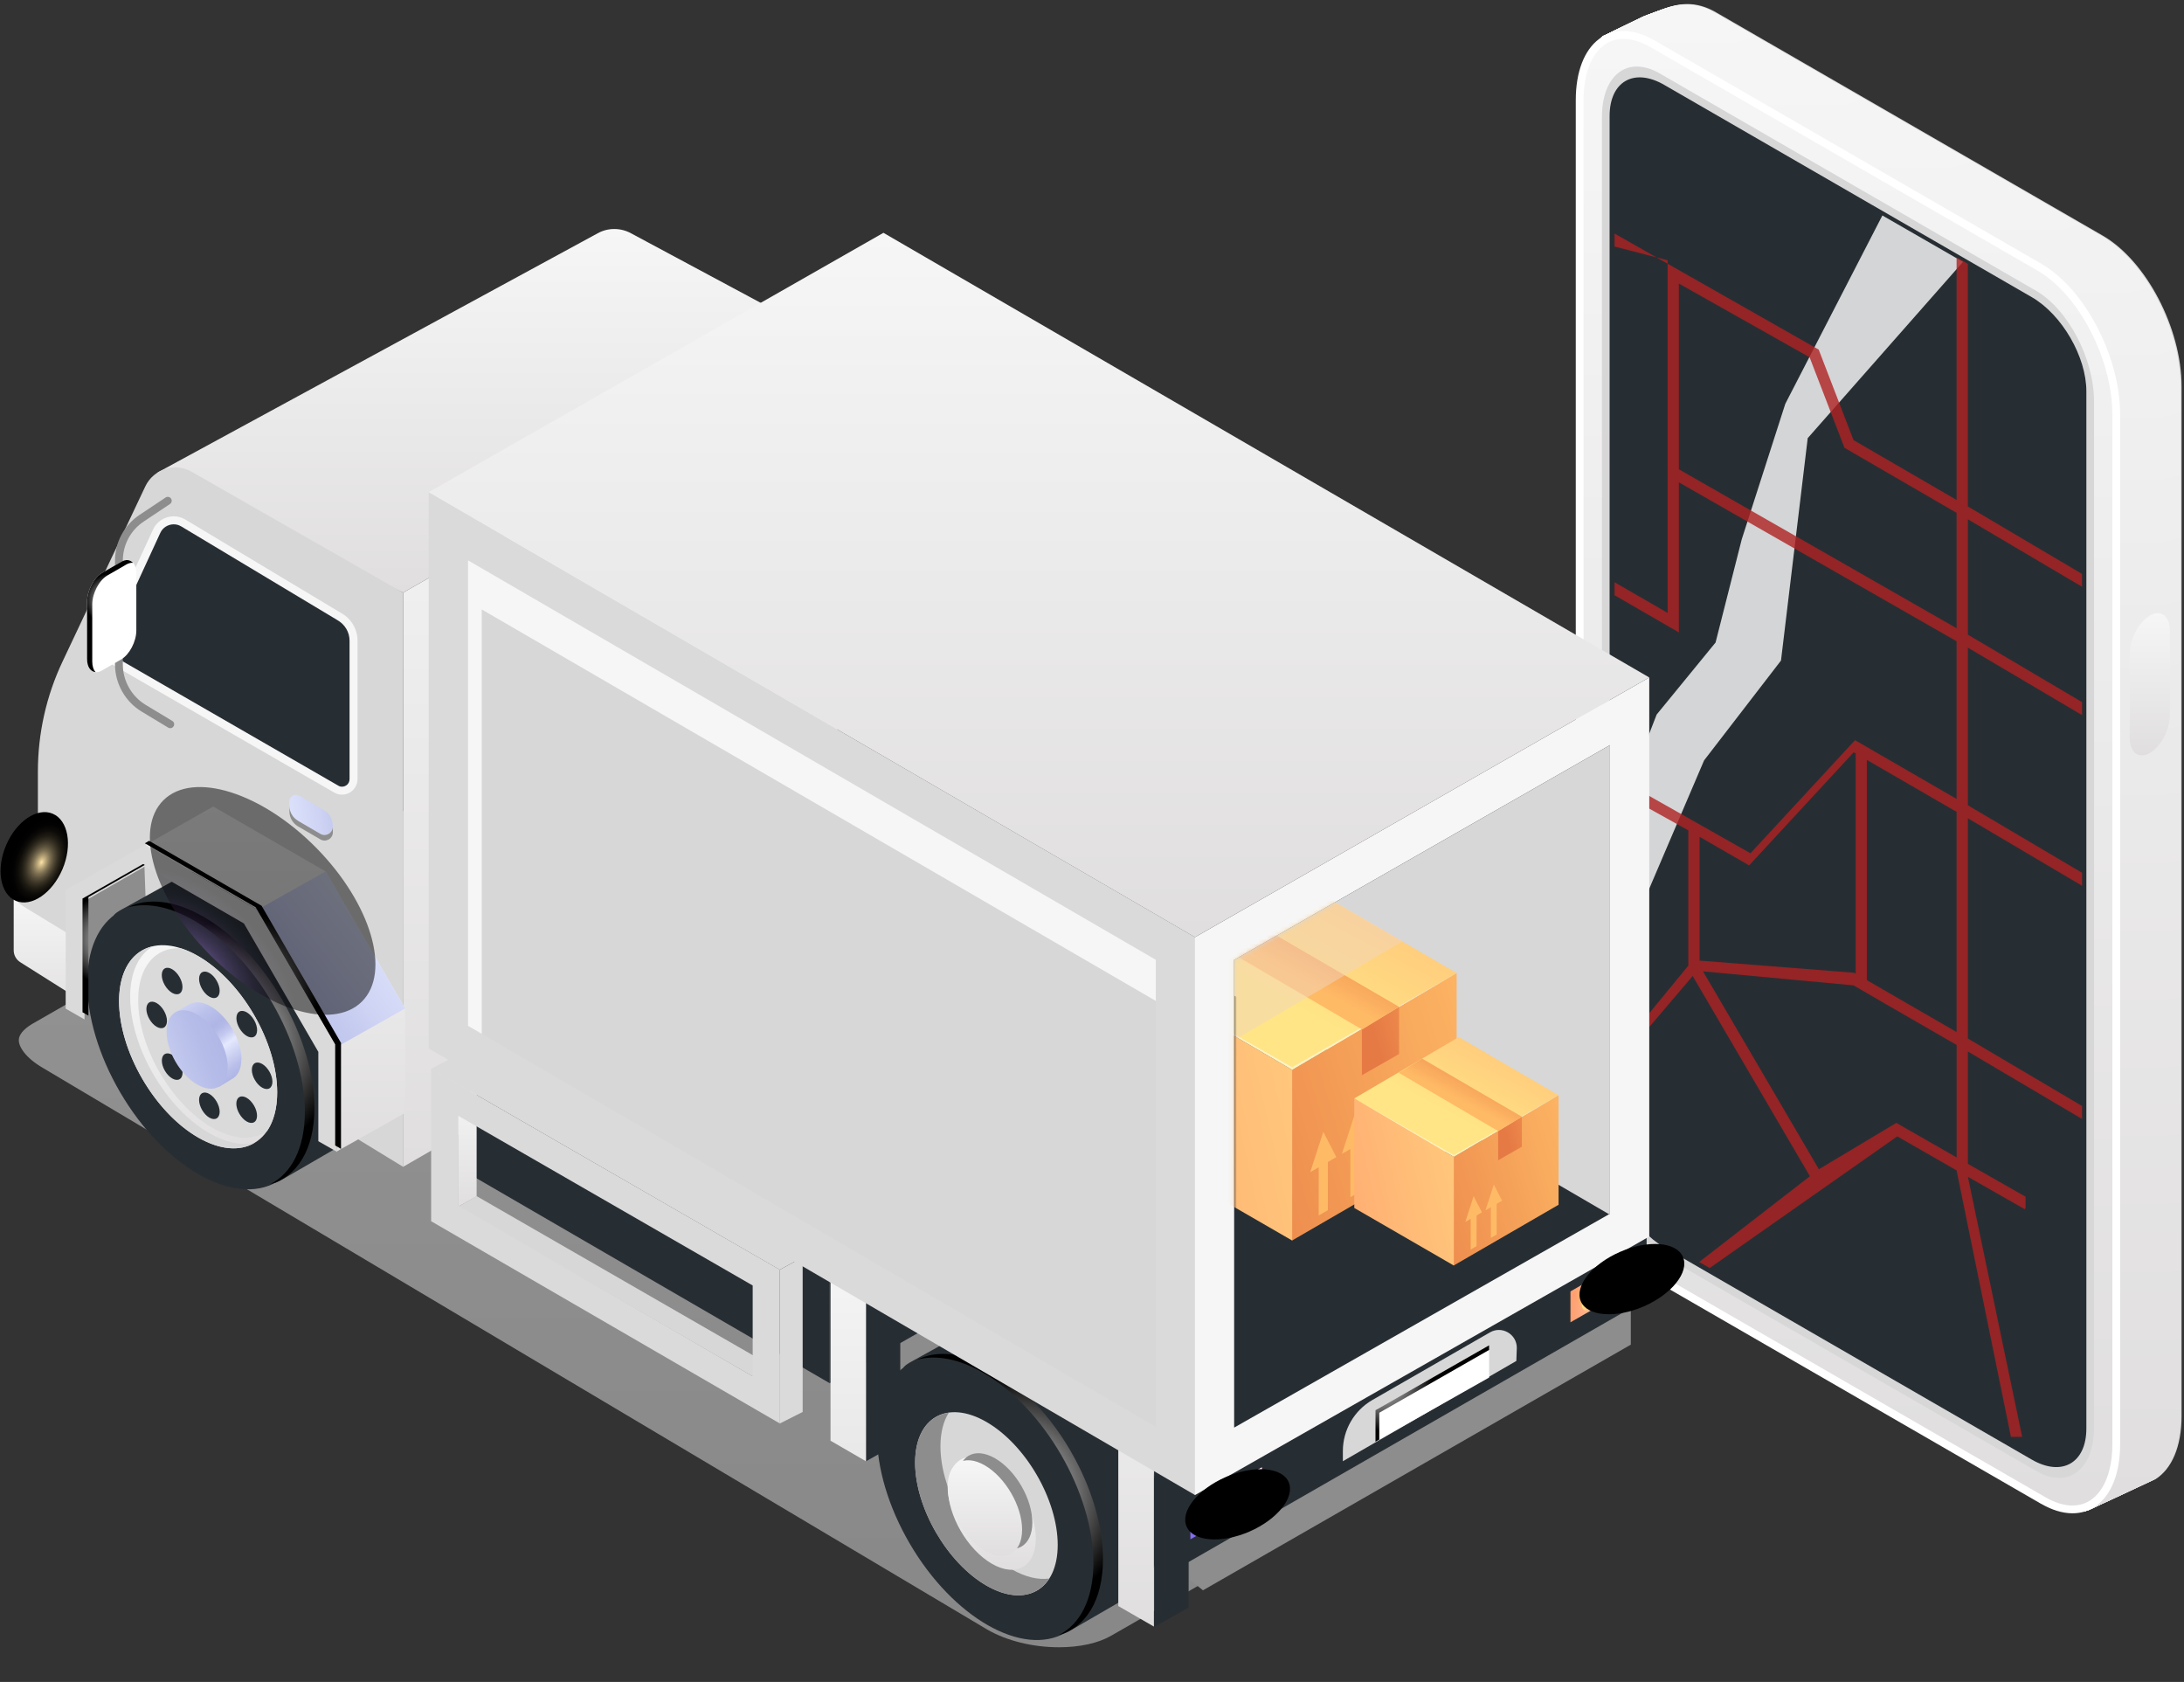 <svg width="513" height="395" viewBox="0 0 513 395" fill="none" xmlns="http://www.w3.org/2000/svg">
<rect x="0" y="0" width="513" height="395" fill="#333333" stroke="none"/>
<path d="M488.133 349.079L397.34 296.664C387.105 290.757 378.803 274.89 378.803 261.234V19.445C378.803 12.499 373.093 10.959 376.553 8.473C376.685 8.381 390.407 2.224 390.565 2.171C394.288 0.75 398.275 0.105 403.103 2.908L493.895 55.323C504.131 61.23 512.433 77.097 512.433 90.753V332.541C512.433 339.791 510.091 344.974 506.354 347.342C506.131 347.487 490.777 354.578 490.527 354.671C487.212 355.776 492.619 351.684 488.133 349.105V349.079Z" fill="#D7D7D7"/>
<path d="M488.133 349.079L397.34 296.664C387.105 290.757 378.803 274.89 378.803 261.234V19.445C378.803 12.499 373.093 10.959 376.553 8.473C376.685 8.381 390.183 2.302 390.341 2.25C394.064 0.829 398.051 0.184 402.879 2.987L493.672 55.402C503.907 61.309 512.209 77.175 512.209 90.832V332.62C512.209 339.869 509.867 345.053 506.131 347.421C505.907 347.566 490.777 354.578 490.527 354.657C487.212 355.762 492.619 351.671 488.133 349.092V349.079Z" fill="url(#paint0_linear_25_1058)"/>
<path d="M488.133 349.079L397.34 296.664C387.105 290.757 378.803 274.89 378.803 261.234V19.445C378.803 12.499 373.093 10.959 376.553 8.473C376.685 8.381 389.96 2.395 390.118 2.329C393.841 0.908 397.827 0.263 402.656 3.065L493.448 55.481C503.684 61.388 511.985 77.254 511.985 90.911V332.699C511.985 339.948 509.644 345.132 505.907 347.5C505.683 347.645 490.777 354.578 490.527 354.657C487.212 355.762 492.619 351.671 488.133 349.092V349.079Z" fill="url(#paint1_linear_25_1058)"/>
<path d="M488.133 349.079L397.34 296.664C387.105 290.757 378.803 274.89 378.803 261.234V19.445C378.803 12.499 373.093 10.959 376.553 8.473C376.685 8.381 389.736 2.473 389.894 2.421C393.617 1 397.604 0.355 402.432 3.158L493.224 55.573C503.46 61.48 511.762 77.347 511.762 91.003V332.791C511.762 340.041 509.42 345.224 505.683 347.592C505.46 347.737 490.777 354.578 490.527 354.671C487.212 355.776 492.619 351.684 488.133 349.105V349.079Z" fill="url(#paint2_linear_25_1058)"/>
<path d="M488.133 349.079L397.34 296.664C387.105 290.757 378.803 274.89 378.803 261.234V19.445C378.803 12.499 373.093 10.959 376.553 8.473C376.685 8.381 389.512 2.552 389.657 2.5C393.38 1.079 397.367 0.434 402.195 3.237L492.987 55.652C503.223 61.559 511.525 77.425 511.525 91.082V332.87C511.525 340.119 509.183 345.303 505.447 347.671C505.223 347.816 490.764 354.578 490.514 354.657C487.199 355.762 492.606 351.671 488.12 349.092L488.133 349.079Z" fill="url(#paint3_linear_25_1058)"/>
<path d="M488.133 349.079L397.34 296.664C387.105 290.757 378.803 274.89 378.803 261.234V19.445C378.803 12.499 373.093 10.959 376.553 8.473C376.685 8.381 389.289 2.645 389.433 2.579C393.157 1.158 397.143 0.513 401.971 3.315L492.764 55.731C503 61.638 511.301 77.504 511.301 91.161V332.949C511.301 340.198 508.959 345.382 505.223 347.75C504.999 347.895 490.764 354.578 490.514 354.657C487.199 355.762 492.606 351.671 488.12 349.092L488.133 349.079Z" fill="url(#paint4_linear_25_1058)"/>
<path d="M488.133 349.079L397.34 296.664C387.105 290.757 378.803 274.89 378.803 261.234V19.445C378.803 12.499 373.093 10.959 376.553 8.473C376.685 8.381 389.065 2.723 389.21 2.671C392.933 1.25 396.919 0.605 401.748 3.408L492.54 55.823C502.776 61.73 511.078 77.597 511.078 91.253V333.041C511.078 340.291 508.736 345.474 504.999 347.842C504.776 347.987 490.764 354.578 490.514 354.671C487.199 355.776 492.606 351.684 488.12 349.105L488.133 349.079Z" fill="url(#paint5_linear_25_1058)"/>
<path d="M488.133 349.079L397.34 296.664C387.105 290.757 378.803 274.89 378.803 261.234V19.445C378.803 12.499 373.093 10.959 376.553 8.473C376.685 8.381 388.841 2.802 388.986 2.75C392.709 1.329 396.696 0.684 401.524 3.487L492.317 55.902C502.552 61.809 510.854 77.675 510.854 91.332V333.12C510.854 340.369 508.512 345.553 504.776 347.921C504.552 348.066 490.764 354.578 490.514 354.657C487.199 355.762 492.606 351.671 488.12 349.092L488.133 349.079Z" fill="url(#paint6_linear_25_1058)"/>
<path d="M488.133 349.079L397.34 296.664C387.105 290.757 378.803 274.89 378.803 261.234V19.445C378.803 12.499 373.093 10.959 376.553 8.473C376.685 8.381 388.618 2.894 388.762 2.829C392.486 1.408 396.472 0.763 401.301 3.565L492.093 55.981C502.329 61.888 510.63 77.754 510.63 91.411V333.199C510.63 340.448 508.288 345.632 504.552 348C504.328 348.145 490.764 354.578 490.514 354.657C487.199 355.762 492.606 351.671 488.12 349.092L488.133 349.079Z" fill="url(#paint7_linear_25_1058)"/>
<path d="M488.133 349.079L397.34 296.664C387.105 290.757 378.803 274.89 378.803 261.234V19.445C378.803 12.498 373.093 10.959 376.553 8.473C376.685 8.381 388.394 2.973 388.539 2.908C392.262 1.487 396.248 0.842 401.077 3.644L491.869 56.059C502.105 61.967 510.407 77.833 510.407 91.49V333.278C510.407 340.527 508.065 345.711 504.328 348.079C504.105 348.224 490.764 354.565 490.514 354.657C487.199 355.762 492.606 351.671 488.12 349.092L488.133 349.079Z" fill="url(#paint8_linear_25_1058)"/>
<path d="M488.133 349.079L397.34 296.664C387.105 290.757 378.803 274.89 378.803 261.234V19.445C378.803 12.499 373.093 10.959 376.553 8.473C376.685 8.381 388.17 3.052 388.315 3C392.038 1.579 396.025 0.934 400.853 3.736L491.646 56.151C501.881 62.059 510.183 77.925 510.183 91.582V333.37C510.183 340.619 507.841 345.803 504.105 348.171C503.881 348.316 490.764 354.578 490.514 354.657C487.199 355.762 492.606 351.671 488.12 349.092L488.133 349.079Z" fill="url(#paint9_linear_25_1058)"/>
<path d="M488.133 349.079L397.34 296.664C387.105 290.757 378.803 274.89 378.803 261.234V19.445C378.803 12.499 373.093 10.959 376.553 8.473C376.685 8.381 387.947 3.131 388.091 3.079C391.815 1.658 395.801 1.013 400.63 3.815L491.422 56.23C501.658 62.138 509.959 78.004 509.959 91.661V333.449C509.959 340.698 507.617 345.882 503.881 348.25C503.657 348.395 490.764 354.578 490.514 354.657C487.199 355.762 492.606 351.671 488.12 349.092L488.133 349.079Z" fill="url(#paint10_linear_25_1058)"/>
<path d="M488.133 349.079L397.34 296.664C387.105 290.757 378.803 274.89 378.803 261.234V19.445C378.803 12.499 373.093 10.959 376.553 8.473C376.685 8.381 387.723 3.223 387.868 3.158C391.591 1.737 395.577 1.092 400.406 3.894L491.198 56.309C501.434 62.217 509.736 78.083 509.736 91.74V333.528C509.736 340.777 507.394 345.961 503.657 348.329C503.434 348.474 490.764 354.578 490.514 354.657C487.199 355.762 492.606 351.671 488.12 349.092L488.133 349.079Z" fill="url(#paint11_linear_25_1058)"/>
<path d="M488.133 349.079L397.34 296.664C387.105 290.757 378.803 274.89 378.803 261.234V19.445C378.803 12.499 373.093 10.959 376.553 8.473C376.685 8.381 387.499 3.302 387.644 3.25C391.367 1.829 395.354 1.184 400.182 3.986L490.975 56.401C501.21 62.309 509.512 78.175 509.512 91.832V333.62C509.512 340.869 507.17 346.053 503.434 348.421C503.21 348.566 490.764 354.578 490.514 354.67C487.199 355.776 492.606 351.684 488.12 349.105L488.133 349.079Z" fill="url(#paint12_linear_25_1058)"/>
<path d="M488.133 349.079L397.34 296.664C387.105 290.757 378.803 274.89 378.803 261.234V19.445C378.803 12.499 373.093 10.959 376.553 8.473C376.685 8.381 387.276 3.381 387.42 3.329C391.144 1.908 395.13 1.263 399.959 4.065L490.751 56.48C500.987 62.388 509.288 78.254 509.288 91.911V333.699C509.288 340.948 506.946 346.132 503.21 348.5C502.986 348.645 490.764 354.578 490.514 354.657C487.199 355.762 492.606 351.671 488.12 349.092L488.133 349.079Z" fill="url(#paint13_linear_25_1058)"/>
<path d="M488.133 349.079L397.34 296.664C387.105 290.757 378.803 274.89 378.803 261.234V19.445C378.803 12.499 373.093 10.959 376.553 8.473C376.685 8.381 387.052 3.473 387.197 3.408C390.92 1.987 394.906 1.342 399.735 4.144L490.527 56.559C500.763 62.467 509.065 78.333 509.065 91.99V333.778C509.065 341.027 506.723 346.211 502.986 348.579C502.763 348.724 490.764 354.578 490.514 354.657C487.199 355.762 492.606 351.671 488.12 349.092L488.133 349.079Z" fill="url(#paint14_linear_25_1058)"/>
<path d="M488.133 349.079L397.34 296.664C387.105 290.757 378.803 274.89 378.803 261.234V19.445C378.803 12.499 373.093 10.959 376.553 8.473C376.685 8.381 386.828 3.552 386.973 3.5C390.696 2.079 394.683 1.434 399.511 4.236L490.304 56.651C500.539 62.559 508.841 78.425 508.841 92.082V333.87C508.841 341.119 506.499 346.303 502.763 348.671C502.539 348.816 490.764 354.578 490.514 354.67C487.199 355.776 492.606 351.684 488.12 349.105L488.133 349.079Z" fill="url(#paint15_linear_25_1058)"/>
<path d="M488.133 349.079L397.34 296.664C387.105 290.757 378.803 274.89 378.803 261.234V19.445C378.803 12.499 373.093 10.959 376.553 8.473C376.685 8.381 386.605 3.631 386.75 3.579C390.473 2.158 394.459 1.513 399.288 4.315L490.08 56.73C500.316 62.638 508.617 78.504 508.617 92.161V333.949C508.617 341.198 506.275 346.382 502.539 348.75C502.315 348.895 490.764 354.578 490.514 354.657C487.199 355.762 492.606 351.671 488.12 349.092L488.133 349.079Z" fill="url(#paint16_linear_25_1058)"/>
<path d="M488.133 349.079L397.34 296.664C387.105 290.757 378.803 274.89 378.803 261.234V19.445C378.803 12.499 373.093 10.959 376.553 8.473C376.685 8.381 386.381 3.723 386.526 3.657C390.249 2.237 394.236 1.592 399.064 4.394L489.856 56.809C500.092 62.717 508.394 78.583 508.394 92.24V334.028C508.394 341.277 506.052 346.461 502.315 348.829C502.092 348.974 490.764 354.578 490.514 354.657C487.199 355.762 492.606 351.671 488.12 349.092L488.133 349.079Z" fill="url(#paint17_linear_25_1058)"/>
<path d="M488.133 349.079L397.34 296.664C387.105 290.757 378.803 274.89 378.803 261.234V19.445C378.803 12.499 373.093 10.959 376.553 8.473C376.685 8.381 386.157 3.802 386.302 3.75C390.025 2.329 394.012 1.684 398.84 4.486L489.633 56.901C499.868 62.809 508.17 78.675 508.17 92.332V334.12C508.17 341.369 505.828 346.553 502.092 348.921C501.868 349.066 490.764 354.578 490.514 354.67C487.199 355.776 492.606 351.684 488.12 349.105L488.133 349.079Z" fill="url(#paint18_linear_25_1058)"/>
<path d="M488.133 349.079L397.34 296.664C387.105 290.757 378.803 274.89 378.803 261.234V19.445C378.803 12.499 373.093 10.959 376.553 8.473C376.685 8.381 385.934 3.881 386.079 3.829C389.802 2.408 393.788 1.763 398.617 4.565L489.409 56.98C499.645 62.888 507.946 78.754 507.946 92.411V334.199C507.946 341.448 505.604 346.632 501.868 349C501.644 349.145 490.764 354.578 490.514 354.657C487.199 355.762 492.606 351.671 488.12 349.092L488.133 349.079Z" fill="url(#paint19_linear_25_1058)"/>
<path d="M488.133 349.079L397.34 296.664C387.105 290.757 378.803 274.89 378.803 261.234V19.445C378.803 12.499 373.093 10.959 376.553 8.473C376.685 8.381 385.71 3.973 385.855 3.907C389.578 2.487 393.565 1.842 398.393 4.644L489.185 57.059C499.421 62.967 507.723 78.833 507.723 92.49V334.278C507.723 341.527 505.381 346.711 501.644 349.079C501.421 349.224 490.764 354.578 490.514 354.657C487.199 355.762 492.606 351.671 488.12 349.092L488.133 349.079Z" fill="url(#paint20_linear_25_1058)"/>
<path d="M479.463 353.184L388.67 300.769C378.434 294.861 370.133 278.995 370.133 265.339V23.537C370.133 9.881 378.434 3.605 388.67 9.512L479.463 61.927C489.698 67.835 498 83.701 498 97.358V339.146C498 352.802 489.698 359.078 479.463 353.171V353.184Z" fill="white"/>
<path d="M486.83 353.565C484.83 353.565 482.659 352.894 480.383 351.579L389.591 299.164C379.868 293.559 371.961 278.376 371.961 265.325V23.537C371.961 14.788 375.632 9.131 381.302 9.131C383.302 9.131 385.473 9.802 387.749 11.104L478.541 63.519C488.264 69.124 496.171 84.306 496.171 97.357V339.146C496.171 347.895 492.5 353.552 486.83 353.552V353.565Z" fill="url(#paint21_linear_25_1058)"/>
<path d="M376.277 268.417V27.55C376.277 17.524 382.368 12.92 389.881 17.261L478.265 68.295C485.778 72.637 491.869 84.267 491.869 94.292V335.146C491.869 345.172 485.778 349.776 478.265 345.435L389.881 294.401C382.368 290.059 376.277 278.429 376.277 268.404V268.417Z" fill="#D7D7D7"/>
<path d="M390.907 19.932C383.829 15.84 378.079 19.116 378.079 27.247V270.812C378.079 278.942 383.816 288.836 390.907 292.928L477.239 342.777C484.317 346.869 490.067 343.593 490.067 335.462V91.898C490.067 83.767 484.33 73.873 477.239 69.782L390.907 19.932Z" fill="#272E33"/>
<path d="M504.973 176.835C502.368 178.335 500.25 176.743 500.25 173.27V153.588C500.25 150.115 502.368 146.076 504.973 144.576C507.578 143.076 509.696 144.668 509.696 148.141V167.823C509.696 171.297 507.578 175.336 504.973 176.835Z" fill="url(#paint22_linear_25_1058)"/>
<g opacity="0.8">
<path d="M442.151 50.6L461.083 61.506L424.614 102.896L418.338 155.127L400.274 178.572L387.789 207.766L379.895 226.869V191.636L389.131 167.81L402.971 150.891L409.115 126.67L419.351 94.832L442.151 50.6Z" fill="white"/>
<path opacity="0.8" d="M489.04 137.827V134.774L462.228 118.934V61.967L459.583 60.441V117.408L435.375 103.357L427.192 82.096L379.237 54.849V57.901L391.709 61.125V143.931L379.237 136.735V139.787L394.354 148.523V113.277L459.583 150.601V187.624L435.862 173.901L435.718 173.836L411.168 200.385L379.237 182.308V185.361L396.564 195.004V226.777L379.237 247.893V250.787L397.59 229.211L425.127 276.232L399.116 296.374L401.59 297.795L445.651 266.878L459.583 274.864L472.345 337.449H474.989L462.241 276.377L475.581 283.968L475.792 283.586V281.047L462.241 273.324V246.946L489.054 262.786V259.734L462.241 243.894V192.176L489.054 208.016V204.964L462.241 189.123V152.101L489.054 167.942V164.889L462.241 149.049V121.96L489.054 137.8L489.04 137.827ZM399.208 196.517L410.352 202.951L410.852 203.24L435.402 176.691L435.875 176.941V228.658L435.533 228.448L399.222 225.593V196.517H399.208ZM459.583 271.811L445.427 263.707L427.232 274.587L400.024 228.119L435.375 231.408L442.822 235.737V235.815H442.967L459.596 245.406V271.798L459.583 271.811ZM459.583 242.367L438.507 230.185V178.467L459.583 190.663V242.381V242.367ZM459.583 147.536L394.354 110.211V66.598L425.061 83.912L433.244 105.159L459.583 120.447V147.536Z" fill="#D11F1F"/>
</g>
<path opacity="0.5" d="M248.728 386.853C253.604 386.853 257.973 385.896 261.01 384.134L360.767 326.886C361.986 326.174 364.011 324.749 364.011 322.986C364.011 321.505 362.511 318.898 358.292 316.461L136.54 184.602C131.964 181.958 125.833 180.439 119.701 180.439C114.826 180.439 110.457 181.414 107.419 183.158L7.663 240.406C6.444 241.118 4.419 242.543 4.419 244.306C4.419 245.787 5.919 248.394 10.138 250.831L231.89 382.69C236.465 385.334 242.597 386.853 248.728 386.853Z" fill="url(#paint23_linear_25_1058)"/>
<path d="M36.99 110.947L94.687 139.186L196.656 80.758L148.222 54.787C145.784 53.456 142.822 53.437 140.384 54.787L37.008 110.966L36.99 110.947Z" fill="url(#paint24_linear_25_1058)"/>
<path d="M8.9 181.17V221.579L94.687 274.026V139.186L45.128 110.853C41.171 108.528 36.09 110.084 34.121 114.247L14.694 155.35C10.869 163.432 8.9 172.263 8.9 181.189V181.17Z" fill="#D7D7D7"/>
<path d="M94.687 139.186V274.026L196.656 215.166V80.757L94.687 139.186Z" fill="url(#paint25_linear_25_1058)"/>
<path d="M70.273 186.852L76.068 190.246C77.361 190.996 78.168 192.384 78.168 193.902V194.184C78.168 195.684 76.536 196.621 75.243 195.853L69.992 192.796C68.736 192.065 67.967 190.733 67.967 189.29V188.202C67.967 187.021 69.242 186.289 70.255 186.889L70.273 186.852Z" fill="url(#paint26_linear_25_1058)"/>
<path d="M70.011 192.777L75.261 195.834C76.499 196.565 78.055 195.721 78.168 194.315C78.168 194.315 78.186 194.427 78.186 194.465V195.459C78.186 196.959 76.555 197.896 75.261 197.128L70.011 194.071C68.754 193.34 67.986 192.009 67.986 190.565V189.252C67.986 190.696 68.754 192.027 70.011 192.759V192.777Z" fill="#8D8D8D"/>
<path d="M43.553 122.029C40.815 120.379 37.271 121.485 35.94 124.373L24.37 149.481C23.282 151.956 24.239 154.844 26.583 156.194L78.524 186.139C80.943 187.527 83.98 185.764 83.98 182.97V150.456C83.98 147.793 82.536 145.337 80.23 144.024L43.571 122.029H43.553Z" fill="#F6F6F6"/>
<path d="M80.323 184.752C80.023 184.752 79.723 184.677 79.461 184.508L27.52 154.562C26.001 153.7 25.382 151.843 26.095 150.231L37.646 125.161C38.208 123.923 39.446 123.135 40.815 123.135C41.433 123.135 42.052 123.304 42.596 123.642L79.255 145.637C81.017 146.631 82.105 148.468 82.105 150.456V182.971C82.105 183.589 81.824 184.002 81.58 184.246C81.242 184.564 80.792 184.752 80.342 184.752H80.323Z" fill="#272E33"/>
<path d="M39.99 171.007C40.309 171.007 40.609 170.857 40.778 170.557C41.04 170.126 40.909 169.563 40.459 169.301L34.215 165.532C30.915 163.544 28.852 159.906 28.852 156.044V131.667C28.852 127.954 30.69 124.504 33.784 122.46L39.915 118.372C40.346 118.091 40.459 117.51 40.178 117.097C39.897 116.666 39.315 116.554 38.903 116.835L32.771 120.923C29.171 123.323 27.014 127.336 27.014 131.667V156.044C27.014 160.544 29.415 164.782 33.259 167.107L39.503 170.876C39.653 170.97 39.822 171.007 39.971 171.007H39.99Z" fill="#8D8D8D"/>
<path d="M24.014 157.431L28.458 154.862C30.408 153.737 32.021 150.681 32.021 148.056V134.63C32.021 132.023 30.427 130.805 28.458 131.948L24.014 134.517C22.064 135.642 20.451 138.699 20.451 141.324V154.75C20.451 157.356 22.045 158.575 24.014 157.431Z" fill="white"/>
<path style="mix-blend-mode:color-dodge" d="M24.014 134.517L28.458 131.949C29.583 131.292 30.577 131.442 31.233 132.174C30.764 132.136 30.239 132.249 29.677 132.567L25.233 135.136C23.283 136.261 21.67 139.318 21.67 141.943V155.369C21.67 156.475 21.97 157.319 22.458 157.844C21.276 157.75 20.451 156.625 20.451 154.75V141.324C20.451 138.718 22.045 135.661 24.014 134.517Z" fill="url(#paint27_radial_25_1058)"/>
<path d="M28.439 226.811V240.912L4.756 225.967C3.8 225.367 3.219 224.317 3.219 223.173V210.085L28.439 226.811Z" fill="url(#paint28_linear_25_1058)"/>
<path d="M8.788 209.916V205.809C8.788 205.809 8.244 206.184 7.007 206.803C1.062 209.747 2.806 211.247 6.894 213.722C9.425 215.26 28.439 226.811 28.439 226.811L32.208 224.373L8.769 209.935L8.788 209.916Z" fill="#D7D7D7"/>
<path d="M19.851 211.604V239.412L34.927 230.936L33.915 203.203L19.851 211.604Z" fill="#8D8D8D"/>
<path d="M87.055 252.669C87.055 260.732 84.28 266.451 79.742 269.207C79.611 269.282 66.092 277.12 65.942 277.214C61.235 279.839 64.235 273.876 57.091 269.751C42.709 261.444 31.027 241.324 31.027 224.804C31.027 216.648 23.47 216.573 28.102 213.854C28.233 213.779 42.653 205.791 42.784 205.716C47.472 203.165 53.903 203.634 60.972 207.722C75.355 216.029 87.037 236.149 87.037 252.669H87.055Z" fill="#272E33"/>
<path d="M65.073 277.543C75.185 271.632 75.082 252.642 64.843 235.127C54.605 217.613 38.108 208.207 27.996 214.118C17.884 220.029 17.987 239.019 28.226 256.533C38.465 274.048 54.962 283.454 65.073 277.543Z" fill="#272E33"/>
<path d="M59.745 268.429C66.951 264.216 66.878 250.684 59.582 238.203C52.286 225.722 40.529 219.019 33.324 223.232C26.117 227.444 26.191 240.977 33.487 253.458C40.783 265.939 52.539 272.641 59.745 268.429Z" fill="url(#paint29_linear_25_1058)"/>
<path d="M65.116 256.55C65.116 260.319 64.254 263.357 62.773 265.57C59.604 267.857 54.953 267.782 49.778 264.801C40.215 259.269 32.452 245.9 32.452 234.911C32.452 226.98 36.502 222.46 42.352 222.667C43.703 223.079 45.109 223.698 46.553 224.542C56.81 230.467 65.116 244.793 65.116 256.569V256.55Z" fill="#DADADA"/>
<path d="M35.94 222.217C32.621 224.148 30.577 228.255 30.577 234.086C30.577 245.862 38.884 260.188 49.141 266.113C53.079 268.382 56.735 269.076 59.754 268.42C56.379 270.389 51.71 270.107 46.535 267.126C36.278 261.201 27.971 246.875 27.971 235.099C27.971 227.861 31.121 223.286 35.921 222.217H35.94Z" fill="#D7D7D7"/>
<path d="M53.622 248.731C53.622 251.806 51.447 253.044 48.765 251.506C46.084 249.95 43.909 246.2 43.909 243.124C43.909 240.049 46.084 238.812 48.765 240.349C51.447 241.887 53.622 245.656 53.622 248.731Z" fill="url(#paint30_radial_25_1058)"/>
<path style="mix-blend-mode:screen" d="M47.79 215.298C40.89 211.322 34.627 210.779 29.958 213.104C34.308 211.885 39.69 212.804 45.54 216.16C59.922 224.467 71.605 244.587 71.605 261.107C71.605 269.714 68.436 275.62 63.373 278.152C69.729 276.37 73.855 270.051 73.855 260.226C73.855 243.706 62.191 223.586 47.79 215.279V215.298Z" fill="url(#paint31_radial_25_1058)"/>
<path d="M46.759 229.886C46.759 231.424 47.847 233.299 49.178 234.068C50.51 234.836 51.597 234.218 51.597 232.68C51.597 231.142 50.51 229.267 49.178 228.498C47.847 227.73 46.759 228.348 46.759 229.886ZM46.759 258.294C46.759 259.832 47.847 261.707 49.178 262.476C50.51 263.244 51.597 262.626 51.597 261.088C51.597 259.55 50.51 257.675 49.178 256.907C47.847 256.138 46.759 256.757 46.759 258.294ZM42.146 229.417C41.19 227.786 39.671 226.905 38.715 227.43C37.759 227.973 37.759 229.736 38.715 231.367C39.671 232.999 41.19 233.88 42.146 233.355C43.103 232.811 43.103 231.049 42.146 229.417ZM56.229 261.576C57.185 263.207 58.704 264.088 59.66 263.563C60.616 263.038 60.616 261.257 59.66 259.625C58.704 257.994 57.185 257.113 56.229 257.638C55.272 258.182 55.272 259.944 56.229 261.576ZM34.383 236.955C34.383 238.493 35.471 240.368 36.802 241.137C38.134 241.906 39.221 241.287 39.221 239.749C39.221 238.212 38.134 236.336 36.802 235.568C35.471 234.799 34.383 235.418 34.383 236.955ZM59.154 251.244C59.154 252.781 60.241 254.656 61.573 255.425C62.904 256.194 63.992 255.575 63.992 254.038C63.992 252.5 62.904 250.625 61.573 249.856C60.241 249.087 59.154 249.706 59.154 251.244ZM38.734 251.469C39.69 253.1 41.209 253.981 42.165 253.456C43.121 252.913 43.121 251.15 42.165 249.519C41.209 247.887 39.69 247.006 38.734 247.531C37.777 248.075 37.777 249.837 38.734 251.469ZM56.247 241.493C57.204 243.124 58.722 244.006 59.679 243.481C60.635 242.956 60.635 241.174 59.679 239.543C58.722 237.912 57.204 237.03 56.247 237.555C55.291 238.099 55.291 239.862 56.247 241.493Z" fill="#272E33"/>
<path d="M56.697 248.731C56.697 250.962 55.928 252.519 54.691 253.288L51.672 255.106C50.378 255.838 51.203 254.188 49.234 253.044C45.277 250.756 42.052 245.206 42.052 240.668C42.052 238.418 39.971 238.399 41.246 237.649L44.49 235.83C45.821 235.118 47.584 235.23 49.534 236.374C53.49 238.662 56.716 244.212 56.716 248.75L56.697 248.731Z" fill="url(#paint32_linear_25_1058)"/>
<path d="M53.491 250.606C53.491 255.163 50.285 256.982 46.309 254.694C42.353 252.406 39.128 246.856 39.128 242.318C39.128 237.78 42.334 235.943 46.309 238.23C50.285 240.518 53.491 246.068 53.491 250.606Z" fill="url(#paint33_linear_25_1058)"/>
<path d="M79.18 270.37V245.843L60.504 213.647L34.196 198.44L50.078 189.402L76.48 204.647L95.156 236.843V261.369L79.18 270.37Z" fill="url(#paint34_linear_25_1058)"/>
<path d="M79.18 245.843L60.503 213.647L76.48 204.647L95.156 236.843L79.18 245.843Z" fill="url(#paint35_linear_25_1058)"/>
<path d="M74.774 268.007V247.025L57.298 216.873L34.084 203.466L19.852 211.604V239.412L15.426 236.88V209.035L34.102 198.384L60.504 213.647L79.18 245.843V270.52L74.774 268.007Z" fill="#DADADA"/>
<g style="mix-blend-mode:color-dodge">
<path d="M78.73 245.262L60.054 213.066L34.027 198.046L35.021 197.465L61.441 212.71L80.099 244.925V269.807L78.73 269.001V245.262Z" fill="url(#paint36_radial_25_1058)"/>
<path d="M19.382 237.724V211.022L33.633 202.903L34.008 203.128L20.77 210.685V238.512L19.382 237.724Z" fill="url(#paint37_radial_25_1058)"/>
</g>
<path style="mix-blend-mode:color-dodge" opacity="0.5" d="M38.415 187.902C31.44 194.765 36.202 210.91 49.066 223.998C61.929 237.068 77.999 242.112 84.974 235.249C91.95 228.386 87.187 212.241 74.324 199.153C61.46 186.083 45.391 181.039 38.415 187.902Z" fill="url(#paint38_radial_25_1058)"/>
<path style="mix-blend-mode:multiply" d="M8.9 191.765V204.759L12.819 207.009V194.184L8.9 191.765Z" fill="url(#paint39_linear_25_1058)"/>
<path d="M8.9 204.759L12.819 207.01V196.678L8.9 204.759Z" fill="url(#paint40_linear_25_1058)"/>
<g style="mix-blend-mode:multiply">
<path d="M8.9 203.503V204.759L12.819 207.01V205.922L8.9 203.503Z" fill="url(#paint41_linear_25_1058)"/>
</g>
<path d="M9.069 201.422C9.163 202.64 10.063 203.053 11.075 202.359C12.088 201.665 12.819 200.128 12.726 198.909C12.632 197.69 11.732 197.278 10.719 197.971C9.707 198.665 8.975 200.203 9.069 201.422Z" fill="url(#paint42_linear_25_1058)"/>
<path style="mix-blend-mode:color-dodge" d="M3.725 211.566C7.381 213.104 12.275 209.766 14.675 204.122C17.076 198.478 16.026 192.627 12.369 191.09C8.713 189.552 3.819 192.89 1.418 198.534C-0.982 204.178 0.068 210.028 3.725 211.566Z" fill="url(#paint43_radial_25_1058)"/>
<path d="M194.893 300.109V324.842L111.469 276.445V251.806L194.893 300.109Z" fill="#272E33"/>
<path d="M194.893 300.109V324.842L218.332 311.51V286.721L194.893 300.109Z" fill="#272E33"/>
<path d="M218.332 286.721L194.893 300.109L111.469 251.806L134.927 238.437L218.332 286.721Z" fill="#272E33"/>
<path d="M181.149 320.754L176.892 323.267L107.663 283.365L111.957 280.908L181.149 320.754Z" fill="#D7D7D7"/>
<path d="M107.57 258.013V283.402L111.957 280.946V255.388L107.57 258.013Z" fill="url(#paint44_linear_25_1058)"/>
<path d="M101.269 251V286.796L183.174 334.293V298.178L101.269 250.981V251ZM107.644 262.044L176.799 301.891V323.23L107.644 283.139V262.063V262.044Z" fill="#DADADA"/>
<path d="M183.155 298.197V334.312L188.537 331.593V295.253L183.155 298.197Z" fill="#DADADA"/>
<path d="M188.537 295.253L183.155 298.197L101.269 251L106.707 248.15L188.537 295.253Z" fill="#DADADA"/>
<path d="M203.369 296.265V343.2L211.47 338.643V291.428L203.369 296.265Z" fill="#272E33"/>
<path d="M272.824 358.294C272.824 366.32 270.049 372.002 265.548 374.739C265.417 374.814 251.335 382.971 251.204 383.046C246.516 385.671 249.516 379.727 242.409 375.62C228.102 367.351 216.495 347.362 216.495 330.936C216.495 322.817 208.995 322.761 213.589 320.042C213.72 319.967 228.702 311.679 228.833 311.604C233.503 309.072 239.878 309.541 246.91 313.61C261.217 321.879 272.824 341.868 272.824 358.294Z" fill="#272E33"/>
<path d="M250.337 383.398C260.395 377.518 260.295 358.634 250.114 341.218C239.932 323.802 223.525 314.45 213.467 320.33C203.409 326.209 203.509 345.094 213.69 362.51C223.872 379.926 240.279 389.278 250.337 383.398Z" fill="#272E33"/>
<path style="mix-blend-mode:screen" d="M233.146 321.505C226.283 317.548 220.058 317.004 215.427 319.329C219.739 318.129 225.102 319.029 230.915 322.367C245.222 330.636 256.829 350.625 256.829 367.051C256.829 375.602 253.679 381.49 248.654 384.002C254.973 382.24 259.079 375.939 259.079 366.189C259.079 349.763 247.472 329.755 233.165 321.505H233.146Z" fill="url(#paint45_radial_25_1058)"/>
<path d="M231.703 333.937C222.477 328.611 214.958 332.887 214.958 343.481C214.958 354.075 222.477 367.033 231.703 372.358C240.928 377.683 248.447 373.408 248.447 362.814C248.447 352.219 240.928 339.262 231.703 333.937Z" fill="#D7D7D7"/>
<path d="M237.647 368.533C228.421 363.207 220.902 350.25 220.902 339.656C220.902 336.393 221.614 333.73 222.871 331.761C218.127 332.418 214.939 336.599 214.939 343.481C214.939 354.075 222.458 367.032 231.684 372.358C238.078 376.052 243.628 375.133 246.441 370.708C243.872 371.064 240.872 370.389 237.628 368.533H237.647Z" fill="#8D8D8D"/>
<g style="mix-blend-mode:multiply">
<path d="M243.309 361.351C243.309 367.895 238.678 370.539 232.977 367.239C227.277 363.939 222.645 355.969 222.645 349.425C222.645 342.881 227.277 340.237 232.977 343.537C238.678 346.837 243.309 354.807 243.309 361.351Z" fill="url(#paint46_linear_25_1058)"/>
</g>
<path d="M242.484 357.582C242.484 363.132 238.565 365.364 233.746 362.57C228.908 359.776 224.989 353.025 224.989 347.475C224.989 341.925 228.908 339.693 233.746 342.487C238.584 345.281 242.484 352.032 242.484 357.582Z" fill="#8D8D8D"/>
<path d="M240.084 359.232C240.084 364.782 236.165 367.014 231.327 364.22C226.489 361.426 222.589 354.675 222.589 349.125C222.589 343.575 226.508 341.343 231.327 344.137C236.146 346.931 240.084 353.682 240.084 359.232Z" fill="url(#paint47_linear_25_1058)"/>
<path d="M271.042 335.081V381.996L262.679 377.177V339.843L203.425 305.847V343.181L195.081 338.343V291.428L271.042 335.081Z" fill="url(#paint48_linear_25_1058)"/>
<path d="M271.099 335.155V382.09L279.199 377.552V330.318L271.099 335.155Z" fill="#272E33"/>
<path d="M282.574 341.981V373.483L279.48 371.008V339.599L282.574 341.981Z" fill="#8D8D8D"/>
<path d="M282.555 341.981V373.483L383.061 315.785V284.246L282.555 341.981Z" fill="#8D8D8D"/>
<path d="M383.062 284.246L282.555 341.981L279.48 339.6L379.987 281.883L383.062 284.246Z" fill="#8D8D8D"/>
<path d="M279.068 333.149V366.901L275.768 364.257V330.58L279.068 333.149Z" fill="#272E33"/>
<path d="M279.067 333.149V366.901L386.774 305.06V271.251L279.067 333.149Z" fill="#272E33"/>
<path d="M386.775 271.251L279.068 333.149L275.768 330.58L383.494 268.72L386.775 271.251Z" fill="#272E33"/>
<path d="M280.718 220.098V351.113L100.706 246.218V115.579L280.718 220.098Z" fill="#DADADA"/>
<path d="M271.492 225.405L109.932 131.592V240.912L271.492 335.08V225.405Z" fill="#D7D7D7"/>
<g style="mix-blend-mode:multiply">
<path d="M271.492 225.405V235.061L113.157 143.124V242.787L109.932 240.912V131.592L271.492 225.405Z" fill="#F6F6F6"/>
</g>
<path d="M280.68 220.098V351.113L387.393 290.396V159.1L280.68 220.098Z" fill="#F6F6F6"/>
<path d="M378.168 285.033V174.983L289.887 225.442V335.268L378.168 285.033Z" fill="#272E33"/>
<path d="M387.394 159.1L280.68 220.098L100.706 115.579L207.513 54.675L387.394 159.1Z" fill="url(#paint49_linear_25_1058)"/>
<g style="mix-blend-mode:multiply">
<path d="M289.887 233.824L377.962 285.165L378.168 285.033V174.983L289.887 225.442V233.824Z" fill="#D7D7D7"/>
</g>
<g style="mix-blend-mode:multiply">
<path d="M356.173 319.611L356.285 316.554C356.285 313.31 352.779 311.285 349.985 312.898L322.364 328.78C318.07 331.255 315.426 335.831 315.426 340.781V343.162L356.173 319.611Z" fill="#D7D7D7"/>
</g>
<path d="M323.077 331.18V338.587L349.779 323.511V315.936L323.077 331.18Z" fill="white"/>
<path style="mix-blend-mode:color-dodge" d="M349.779 315.936V317.023L323.977 331.78V338.081L323.077 338.587V331.18L349.779 315.936Z" fill="url(#paint50_radial_25_1058)"/>
<path d="M368.886 303.278V310.535L385.65 300.916V293.64L368.886 303.278Z" fill="url(#paint51_linear_25_1058)"/>
<path d="M377.212 298.534V305.81L385.65 300.916V293.64L377.212 298.534Z" fill="url(#paint52_linear_25_1058)"/>
<path d="M374.455 303.166L372.262 307.797C372.262 307.797 368.961 305.06 369.618 303.635C370.274 302.209 374.437 303.185 374.437 303.185L374.455 303.166Z" fill="url(#paint53_linear_25_1058)"/>
<path d="M371.568 306.447C371.568 307.61 372.393 308.079 373.405 307.497C374.418 306.916 375.243 305.491 375.243 304.328C375.243 303.166 374.418 302.697 373.405 303.278C372.393 303.86 371.568 305.285 371.568 306.447Z" fill="url(#paint54_linear_25_1058)"/>
<path d="M383.794 297.634L381.6 302.266C381.6 302.266 378.299 299.528 378.956 298.103C379.612 296.678 383.775 297.653 383.775 297.653L383.794 297.634Z" fill="url(#paint55_linear_25_1058)"/>
<path d="M380.887 300.916C380.887 302.078 381.712 302.547 382.725 301.966C383.737 301.384 384.562 299.959 384.562 298.797C384.562 297.634 383.737 297.165 382.725 297.747C381.712 298.328 380.887 299.753 380.887 300.916Z" fill="url(#paint56_linear_25_1058)"/>
<path style="mix-blend-mode:color-dodge" d="M371.324 305.622C372.862 309.147 379.481 309.672 386.1 306.803C392.719 303.916 396.844 298.722 395.307 295.178C393.769 291.634 387.15 291.127 380.531 293.996C373.912 296.884 369.786 302.078 371.324 305.622Z" fill="url(#paint57_radial_25_1058)"/>
<path d="M279.611 354.244V361.501L296.393 351.882V344.606L279.611 354.244Z" fill="url(#paint58_linear_25_1058)"/>
<path d="M287.956 349.5V356.757L296.394 351.882V344.606L287.956 349.5Z" fill="url(#paint59_linear_25_1058)"/>
<path d="M285.199 354.132L283.005 358.763C283.005 358.763 279.705 356.026 280.361 354.601C281.018 353.176 285.18 354.151 285.18 354.151L285.199 354.132Z" fill="url(#paint60_linear_25_1058)"/>
<path d="M282.293 357.413C282.293 358.576 283.118 359.045 284.13 358.463C285.143 357.882 285.968 356.457 285.968 355.294C285.968 354.132 285.143 353.663 284.13 354.244C283.118 354.826 282.293 356.251 282.293 357.413Z" fill="url(#paint61_linear_25_1058)"/>
<path d="M294.518 348.6L292.324 353.232C292.324 353.232 289.024 350.494 289.681 349.069C290.337 347.644 294.5 348.619 294.5 348.619L294.518 348.6Z" fill="url(#paint62_linear_25_1058)"/>
<path d="M291.63 351.882C291.63 353.044 292.455 353.513 293.468 352.932C294.48 352.35 295.305 350.925 295.305 349.763C295.305 348.6 294.48 348.131 293.468 348.713C292.455 349.294 291.63 350.719 291.63 351.882Z" fill="url(#paint63_linear_25_1058)"/>
<path style="mix-blend-mode:color-dodge" d="M278.712 358.501C280.249 362.026 286.868 362.551 293.488 359.682C300.107 356.794 304.232 351.6 302.695 348.056C301.157 344.531 294.538 344.006 287.919 346.875C281.299 349.763 277.174 354.957 278.712 358.501Z" fill="url(#paint64_radial_25_1058)"/>
<mask id="mask0_25_1058" style="mask-type:luminance" maskUnits="userSpaceOnUse" x="289" y="174" width="90" height="162">
<path d="M378.168 285.033V174.982L289.888 225.442V335.268L378.168 285.033Z" fill="white"/>
</mask>
<g mask="url(#mask0_25_1058)">
<path d="M303.482 251.244V291.334L342.147 268.926V228.517L303.482 251.244Z" fill="url(#paint65_linear_25_1058)"/>
<path d="M303.519 251.244V291.334L266.804 270.126V229.717L303.519 251.244Z" fill="url(#paint66_linear_25_1058)"/>
<path d="M266.804 229.717L303.519 251.244L342.147 228.517L305.357 207.103L266.804 229.717Z" fill="url(#paint67_linear_25_1058)"/>
<path opacity="0.5" d="M266.804 229.717L303.519 251.244L342.147 228.517L303.519 250.625L266.804 229.717Z" fill="url(#paint68_linear_25_1058)"/>
<path d="M319.89 241.774V252.519L328.628 247.531V236.449L319.89 241.774Z" fill="url(#paint69_linear_25_1058)"/>
<path d="M283.212 220.248L319.927 241.774L328.627 236.449L291.819 215.035L283.212 220.248Z" fill="url(#paint70_linear_25_1058)"/>
<path d="M310.833 265.795L307.757 275.283L309.745 274.139V285.446L311.901 284.208V272.883L313.889 271.739L310.833 265.795Z" fill="url(#paint71_linear_25_1058)"/>
<path d="M321.333 267.445L318.277 261.501L315.201 270.989L317.189 269.826V281.152L319.345 279.896V268.589L321.333 267.445Z" fill="url(#paint72_linear_25_1058)"/>
<g style="mix-blend-mode:multiply" opacity="0.5">
<path d="M254.147 222.217L290.862 243.743L329.49 221.017L292.7 199.603L254.147 222.217Z" fill="#F1D5BE"/>
</g>
<path d="M341.453 271.664V297.203L366.092 282.933V257.206L341.453 271.664Z" fill="url(#paint73_linear_25_1058)"/>
<path d="M341.491 271.664V297.203L318.109 283.683V257.957L341.491 271.664Z" fill="url(#paint74_linear_25_1058)"/>
<path d="M318.109 257.957L341.491 271.664L366.093 257.207L342.654 243.556L318.109 257.957Z" fill="url(#paint75_linear_25_1058)"/>
<path opacity="0.5" d="M318.109 257.957L341.491 271.664L366.093 257.206L341.491 271.27L318.109 257.957Z" fill="url(#paint76_linear_25_1058)"/>
<path d="M351.898 265.645V272.489L357.467 269.301V262.251L351.898 265.645Z" fill="url(#paint77_linear_25_1058)"/>
<path d="M328.553 251.938L351.936 265.645L357.467 262.251L334.047 248.619L328.553 251.938Z" fill="url(#paint78_linear_25_1058)"/>
<path d="M346.141 280.927L344.191 286.965L345.447 286.234V293.453L346.835 292.647V285.446L348.091 284.715L346.141 280.927Z" fill="url(#paint79_linear_25_1058)"/>
<path d="M352.835 281.977L350.885 278.189L348.935 284.227L350.191 283.496V290.715L351.56 289.909V282.708L352.835 281.977Z" fill="url(#paint80_linear_25_1058)"/>
</g>
<defs>
<linearGradient id="paint0_linear_25_1058" x1="443.824" y1="1.034" x2="443.824" y2="354.843" gradientUnits="userSpaceOnUse">
<stop stop-color="#F6F6F6"/>
<stop offset="1" stop-color="#E0DEDE"/>
</linearGradient>
<linearGradient id="paint1_linear_25_1058" x1="443.713" y1="1.113" x2="443.713" y2="354.843" gradientUnits="userSpaceOnUse">
<stop stop-color="#F6F6F6"/>
<stop offset="1" stop-color="#E0DEDE"/>
</linearGradient>
<linearGradient id="paint2_linear_25_1058" x1="443.601" y1="1.205" x2="443.601" y2="354.856" gradientUnits="userSpaceOnUse">
<stop stop-color="#F6F6F6"/>
<stop offset="1" stop-color="#E0DEDE"/>
</linearGradient>
<linearGradient id="paint3_linear_25_1058" x1="443.482" y1="1.284" x2="443.482" y2="354.843" gradientUnits="userSpaceOnUse">
<stop stop-color="#F6F6F6"/>
<stop offset="1" stop-color="#E0DEDE"/>
</linearGradient>
<linearGradient id="paint4_linear_25_1058" x1="443.371" y1="1.363" x2="443.371" y2="354.843" gradientUnits="userSpaceOnUse">
<stop stop-color="#F6F6F6"/>
<stop offset="1" stop-color="#E0DEDE"/>
</linearGradient>
<linearGradient id="paint5_linear_25_1058" x1="443.259" y1="1.455" x2="443.259" y2="354.856" gradientUnits="userSpaceOnUse">
<stop stop-color="#F6F6F6"/>
<stop offset="1" stop-color="#E0DEDE"/>
</linearGradient>
<linearGradient id="paint6_linear_25_1058" x1="443.147" y1="1.534" x2="443.147" y2="354.843" gradientUnits="userSpaceOnUse">
<stop stop-color="#F6F6F6"/>
<stop offset="1" stop-color="#E0DEDE"/>
</linearGradient>
<linearGradient id="paint7_linear_25_1058" x1="443.035" y1="1.613" x2="443.035" y2="354.843" gradientUnits="userSpaceOnUse">
<stop stop-color="#F6F6F6"/>
<stop offset="1" stop-color="#E0DEDE"/>
</linearGradient>
<linearGradient id="paint8_linear_25_1058" x1="442.923" y1="1.692" x2="442.923" y2="354.842" gradientUnits="userSpaceOnUse">
<stop stop-color="#F6F6F6"/>
<stop offset="1" stop-color="#E0DEDE"/>
</linearGradient>
<linearGradient id="paint9_linear_25_1058" x1="442.811" y1="1.784" x2="442.811" y2="354.842" gradientUnits="userSpaceOnUse">
<stop stop-color="#F6F6F6"/>
<stop offset="1" stop-color="#E0DEDE"/>
</linearGradient>
<linearGradient id="paint10_linear_25_1058" x1="442.7" y1="1.863" x2="442.7" y2="354.843" gradientUnits="userSpaceOnUse">
<stop stop-color="#F6F6F6"/>
<stop offset="1" stop-color="#E0DEDE"/>
</linearGradient>
<linearGradient id="paint11_linear_25_1058" x1="442.588" y1="1.942" x2="442.588" y2="354.843" gradientUnits="userSpaceOnUse">
<stop stop-color="#F6F6F6"/>
<stop offset="1" stop-color="#E0DEDE"/>
</linearGradient>
<linearGradient id="paint12_linear_25_1058" x1="442.476" y1="2.034" x2="442.476" y2="354.856" gradientUnits="userSpaceOnUse">
<stop stop-color="#F6F6F6"/>
<stop offset="1" stop-color="#E0DEDE"/>
</linearGradient>
<linearGradient id="paint13_linear_25_1058" x1="442.364" y1="2.113" x2="442.364" y2="354.843" gradientUnits="userSpaceOnUse">
<stop stop-color="#F6F6F6"/>
<stop offset="1" stop-color="#E0DEDE"/>
</linearGradient>
<linearGradient id="paint14_linear_25_1058" x1="442.252" y1="2.192" x2="442.252" y2="354.843" gradientUnits="userSpaceOnUse">
<stop stop-color="#F6F6F6"/>
<stop offset="1" stop-color="#E0DEDE"/>
</linearGradient>
<linearGradient id="paint15_linear_25_1058" x1="442.14" y1="2.284" x2="442.14" y2="354.856" gradientUnits="userSpaceOnUse">
<stop stop-color="#F6F6F6"/>
<stop offset="1" stop-color="#E0DEDE"/>
</linearGradient>
<linearGradient id="paint16_linear_25_1058" x1="442.029" y1="2.363" x2="442.029" y2="354.843" gradientUnits="userSpaceOnUse">
<stop stop-color="#F6F6F6"/>
<stop offset="1" stop-color="#E0DEDE"/>
</linearGradient>
<linearGradient id="paint17_linear_25_1058" x1="441.917" y1="2.442" x2="441.917" y2="354.843" gradientUnits="userSpaceOnUse">
<stop stop-color="#F6F6F6"/>
<stop offset="1" stop-color="#E0DEDE"/>
</linearGradient>
<linearGradient id="paint18_linear_25_1058" x1="441.805" y1="2.534" x2="441.805" y2="354.856" gradientUnits="userSpaceOnUse">
<stop stop-color="#F6F6F6"/>
<stop offset="1" stop-color="#E0DEDE"/>
</linearGradient>
<linearGradient id="paint19_linear_25_1058" x1="441.693" y1="2.613" x2="441.693" y2="354.843" gradientUnits="userSpaceOnUse">
<stop stop-color="#F6F6F6"/>
<stop offset="1" stop-color="#E0DEDE"/>
</linearGradient>
<linearGradient id="paint20_linear_25_1058" x1="441.581" y1="2.692" x2="441.581" y2="354.843" gradientUnits="userSpaceOnUse">
<stop stop-color="#F6F6F6"/>
<stop offset="1" stop-color="#E0DEDE"/>
</linearGradient>
<linearGradient id="paint21_linear_25_1058" x1="434.066" y1="9.131" x2="434.066" y2="353.565" gradientUnits="userSpaceOnUse">
<stop stop-color="#F6F6F6"/>
<stop offset="1" stop-color="#E0DEDE"/>
</linearGradient>
<linearGradient id="paint22_linear_25_1058" x1="504.973" y1="144.012" x2="504.973" y2="177.4" gradientUnits="userSpaceOnUse">
<stop stop-color="#F6F6F6"/>
<stop offset="1" stop-color="#E0DEDE"/>
</linearGradient>
<linearGradient id="paint23_linear_25_1058" x1="184.215" y1="180.439" x2="184.215" y2="386.853" gradientUnits="userSpaceOnUse">
<stop stop-color="#F6F6F6"/>
<stop offset="1" stop-color="#E0DEDE"/>
</linearGradient>
<linearGradient id="paint24_linear_25_1058" x1="116.823" y1="53.782" x2="116.823" y2="139.186" gradientUnits="userSpaceOnUse">
<stop stop-color="#F6F6F6"/>
<stop offset="1" stop-color="#E0DEDE"/>
</linearGradient>
<linearGradient id="paint25_linear_25_1058" x1="145.672" y1="80.757" x2="145.672" y2="274.026" gradientUnits="userSpaceOnUse">
<stop stop-color="#F6F6F6"/>
<stop offset="1" stop-color="#E0DEDE"/>
</linearGradient>
<linearGradient id="paint26_linear_25_1058" x1="89.7" y1="188.596" x2="64.404" y2="192.777" gradientUnits="userSpaceOnUse">
<stop stop-color="#AFB6E5"/>
<stop offset="0.21" stop-color="#B5BCE8"/>
<stop offset="0.5" stop-color="#C7CDF0"/>
<stop offset="0.58" stop-color="#CED3F4"/>
<stop offset="0.88" stop-color="#DDE2FB"/>
<stop offset="1" stop-color="#E5E9FF"/>
</linearGradient>
<radialGradient id="paint27_radial_25_1058" cx="0" cy="0" r="1" gradientUnits="userSpaceOnUse" gradientTransform="translate(25.87 140.799) rotate(180) scale(6.075 6.075)">
<stop stop-color="white"/>
<stop offset="1"/>
</radialGradient>
<linearGradient id="paint28_linear_25_1058" x1="15.829" y1="210.085" x2="15.829" y2="240.912" gradientUnits="userSpaceOnUse">
<stop stop-color="#F6F6F6"/>
<stop offset="1" stop-color="#E0DEDE"/>
</linearGradient>
<linearGradient id="paint29_linear_25_1058" x1="33.324" y1="223.232" x2="59.745" y2="268.429" gradientUnits="userSpaceOnUse">
<stop stop-color="#F6F6F6"/>
<stop offset="1" stop-color="#E0DEDE"/>
</linearGradient>
<radialGradient id="paint30_radial_25_1058" cx="0" cy="0" r="1" gradientUnits="userSpaceOnUse" gradientTransform="translate(48.747 245.918) rotate(180) scale(5.588 5.588)">
<stop stop-color="#EEEBF2"/>
<stop offset="0.58" stop-color="#D4D1D8"/>
<stop offset="0.94" stop-color="#A5A5B8"/>
<stop offset="1" stop-color="#9D9EB3"/>
</radialGradient>
<radialGradient id="paint31_radial_25_1058" cx="0" cy="0" r="1" gradientUnits="userSpaceOnUse" gradientTransform="translate(51.916 244.943) scale(28.146 28.146)">
<stop stop-color="white"/>
<stop offset="1"/>
</radialGradient>
<linearGradient id="paint32_linear_25_1058" x1="55.459" y1="252.856" x2="42.971" y2="236.13" gradientUnits="userSpaceOnUse">
<stop offset="0.01" stop-color="#AFB6E5"/>
<stop offset="0.11" stop-color="#B9BFE9"/>
<stop offset="0.27" stop-color="#D4D9F6"/>
<stop offset="0.36" stop-color="#E5E9FF"/>
<stop offset="0.39" stop-color="#DADFFA"/>
<stop offset="0.47" stop-color="#C2C8EE"/>
<stop offset="0.55" stop-color="#B4BAE7"/>
<stop offset="0.61" stop-color="#AFB6E5"/>
<stop offset="0.78" stop-color="#B9C0EA"/>
<stop offset="1" stop-color="#CED3F4"/>
</linearGradient>
<linearGradient id="paint33_linear_25_1058" x1="53.735" y1="243.518" x2="23.526" y2="255.5" gradientUnits="userSpaceOnUse">
<stop stop-color="#AFB6E5"/>
<stop offset="0.21" stop-color="#B5BCE8"/>
<stop offset="0.5" stop-color="#C7CDF0"/>
<stop offset="0.58" stop-color="#CED3F4"/>
<stop offset="0.88" stop-color="#DDE2FB"/>
<stop offset="1" stop-color="#E5E9FF"/>
</linearGradient>
<linearGradient id="paint34_linear_25_1058" x1="64.676" y1="189.402" x2="64.676" y2="270.37" gradientUnits="userSpaceOnUse">
<stop stop-color="#F6F6F6"/>
<stop offset="1" stop-color="#E0DEDE"/>
</linearGradient>
<linearGradient id="paint35_linear_25_1058" x1="54.128" y1="243.987" x2="93.787" y2="212.616" gradientUnits="userSpaceOnUse">
<stop stop-color="#AFB6E5"/>
<stop offset="0.21" stop-color="#B5BCE8"/>
<stop offset="0.5" stop-color="#C7CDF0"/>
<stop offset="0.58" stop-color="#CED3F4"/>
<stop offset="0.88" stop-color="#DDE2FB"/>
<stop offset="1" stop-color="#E5E9FF"/>
</linearGradient>
<radialGradient id="paint36_radial_25_1058" cx="0" cy="0" r="1" gradientUnits="userSpaceOnUse" gradientTransform="translate(57.41 232.005) rotate(180) scale(17.532)">
<stop stop-color="white"/>
<stop offset="1"/>
</radialGradient>
<radialGradient id="paint37_radial_25_1058" cx="0" cy="0" r="1" gradientUnits="userSpaceOnUse" gradientTransform="translate(26.695 220.698) rotate(-180) scale(11.27 11.27)">
<stop stop-color="white"/>
<stop offset="1"/>
</radialGradient>
<radialGradient id="paint38_radial_25_1058" cx="0" cy="0" r="1" gradientUnits="userSpaceOnUse" gradientTransform="translate(47.091 226.5) rotate(-134.52) scale(33.197 17.813)">
<stop stop-color="#B887FF"/>
<stop offset="0.06" stop-color="#9E74DC"/>
<stop offset="0.16" stop-color="#7959A8"/>
<stop offset="0.26" stop-color="#59417B"/>
<stop offset="0.37" stop-color="#3D2D55"/>
<stop offset="0.48" stop-color="#271C36"/>
<stop offset="0.59" stop-color="#15101E"/>
<stop offset="0.71" stop-color="#09070D"/>
<stop offset="0.84" stop-color="#020103"/>
<stop offset="1"/>
</radialGradient>
<linearGradient id="paint39_linear_25_1058" x1="14.226" y1="197.634" x2="7.982" y2="200.878" gradientUnits="userSpaceOnUse">
<stop stop-color="#F36DD4"/>
<stop offset="0.19" stop-color="#F695DF"/>
<stop offset="0.44" stop-color="#F9C2ED"/>
<stop offset="0.66" stop-color="#FBE2F6"/>
<stop offset="0.85" stop-color="#FDF6FC"/>
<stop offset="0.97" stop-color="#FEFEFF"/>
<stop offset="1" stop-color="white"/>
</linearGradient>
<linearGradient id="paint40_linear_25_1058" x1="14.676" y1="200.878" x2="9.294" y2="203.672" gradientUnits="userSpaceOnUse">
<stop stop-color="#FF9E6E"/>
<stop offset="0.33" stop-color="#FFBC9B"/>
<stop offset="1" stop-color="white"/>
</linearGradient>
<linearGradient id="paint41_linear_25_1058" x1="10.86" y1="203.503" x2="10.86" y2="207.01" gradientUnits="userSpaceOnUse">
<stop stop-color="#F6F6F6"/>
<stop offset="1" stop-color="#E0DEDE"/>
</linearGradient>
<linearGradient id="paint42_linear_25_1058" x1="12.879" y1="199.963" x2="9.047" y2="200.273" gradientUnits="userSpaceOnUse">
<stop offset="0.04" stop-color="#FF9E6E"/>
<stop offset="0.3" stop-color="#FFAD72"/>
<stop offset="0.82" stop-color="#FFD580"/>
<stop offset="1" stop-color="#FFE585"/>
</linearGradient>
<radialGradient id="paint43_radial_25_1058" cx="0" cy="0" r="1" gradientUnits="userSpaceOnUse" gradientTransform="translate(9.753 202.508) rotate(112.84) scale(11.117 7.185)">
<stop stop-color="#FFE4A7"/>
<stop offset="0.06" stop-color="#DCC490"/>
<stop offset="0.16" stop-color="#A8976E"/>
<stop offset="0.26" stop-color="#7B6E51"/>
<stop offset="0.37" stop-color="#554C38"/>
<stop offset="0.48" stop-color="#363023"/>
<stop offset="0.59" stop-color="#1E1B13"/>
<stop offset="0.71" stop-color="#0D0B08"/>
<stop offset="0.84" stop-color="#030202"/>
<stop offset="1"/>
</radialGradient>
<linearGradient id="paint44_linear_25_1058" x1="109.763" y1="255.388" x2="109.763" y2="283.402" gradientUnits="userSpaceOnUse">
<stop stop-color="#F6F6F6"/>
<stop offset="1" stop-color="#E0DEDE"/>
</linearGradient>
<radialGradient id="paint45_radial_25_1058" cx="0" cy="0" r="1" gradientUnits="userSpaceOnUse" gradientTransform="translate(237.234 350.981) scale(27.996 27.996)">
<stop stop-color="white"/>
<stop offset="1"/>
</radialGradient>
<linearGradient id="paint46_linear_25_1058" x1="232.977" y1="342.116" x2="232.977" y2="368.66" gradientUnits="userSpaceOnUse">
<stop stop-color="#F6F6F6"/>
<stop offset="1" stop-color="#E0DEDE"/>
</linearGradient>
<linearGradient id="paint47_linear_25_1058" x1="231.336" y1="342.933" x2="231.336" y2="365.424" gradientUnits="userSpaceOnUse">
<stop stop-color="#F6F6F6"/>
<stop offset="1" stop-color="#E0DEDE"/>
</linearGradient>
<linearGradient id="paint48_linear_25_1058" x1="233.062" y1="291.428" x2="233.062" y2="381.996" gradientUnits="userSpaceOnUse">
<stop stop-color="#F6F6F6"/>
<stop offset="1" stop-color="#E0DEDE"/>
</linearGradient>
<linearGradient id="paint49_linear_25_1058" x1="244.05" y1="54.675" x2="244.05" y2="220.098" gradientUnits="userSpaceOnUse">
<stop stop-color="#F6F6F6"/>
<stop offset="1" stop-color="#E0DEDE"/>
</linearGradient>
<radialGradient id="paint50_radial_25_1058" cx="0" cy="0" r="1" gradientUnits="userSpaceOnUse" gradientTransform="translate(324.033 323.567) rotate(180) scale(12.376 12.376)">
<stop stop-color="white"/>
<stop offset="1"/>
</radialGradient>
<linearGradient id="paint51_linear_25_1058" x1="368.886" y1="302.097" x2="385.65" y2="302.097" gradientUnits="userSpaceOnUse">
<stop stop-color="#FF9E6E"/>
<stop offset="0.33" stop-color="#FFBC9B"/>
<stop offset="1" stop-color="white"/>
</linearGradient>
<linearGradient id="paint52_linear_25_1058" x1="377.212" y1="299.716" x2="385.65" y2="299.716" gradientUnits="userSpaceOnUse">
<stop offset="0.02" stop-color="#836DF3"/>
<stop offset="0.54" stop-color="#BB6DF3"/>
<stop offset="0.69" stop-color="#CA6DEA"/>
<stop offset="1" stop-color="#F36DD4"/>
</linearGradient>
<linearGradient id="paint53_linear_25_1058" x1="369.543" y1="305.322" x2="374.455" y2="305.322" gradientUnits="userSpaceOnUse">
<stop offset="0.04" stop-color="#FF9E6E"/>
<stop offset="0.3" stop-color="#FFAD72"/>
<stop offset="0.82" stop-color="#FFD580"/>
<stop offset="1" stop-color="#FFE585"/>
</linearGradient>
<linearGradient id="paint54_linear_25_1058" x1="375.243" y1="305.378" x2="371.568" y2="305.378" gradientUnits="userSpaceOnUse">
<stop offset="0.04" stop-color="#FF9E6E"/>
<stop offset="0.3" stop-color="#FFAD72"/>
<stop offset="0.82" stop-color="#FFD580"/>
<stop offset="1" stop-color="#FFE585"/>
</linearGradient>
<linearGradient id="paint55_linear_25_1058" x1="378.881" y1="299.791" x2="383.794" y2="299.791" gradientUnits="userSpaceOnUse">
<stop offset="0.02" stop-color="#836DF3"/>
<stop offset="0.54" stop-color="#BB6DF3"/>
<stop offset="0.69" stop-color="#CA6DEA"/>
<stop offset="1" stop-color="#F36DD4"/>
</linearGradient>
<linearGradient id="paint56_linear_25_1058" x1="384.581" y1="299.847" x2="380.906" y2="299.847" gradientUnits="userSpaceOnUse">
<stop offset="0.02" stop-color="#836DF3"/>
<stop offset="0.54" stop-color="#BB6DF3"/>
<stop offset="0.69" stop-color="#CA6DEA"/>
<stop offset="1" stop-color="#F36DD4"/>
</linearGradient>
<radialGradient id="paint57_radial_25_1058" cx="0" cy="0" r="1" gradientUnits="userSpaceOnUse" gradientTransform="translate(376.651 284.747) rotate(156.46) scale(13.085 7.021)">
<stop stop-color="#FFE4A7"/>
<stop offset="0.06" stop-color="#DCC490"/>
<stop offset="0.16" stop-color="#A8976E"/>
<stop offset="0.26" stop-color="#7B6E51"/>
<stop offset="0.37" stop-color="#554C38"/>
<stop offset="0.48" stop-color="#363023"/>
<stop offset="0.59" stop-color="#1E1B13"/>
<stop offset="0.71" stop-color="#0D0B08"/>
<stop offset="0.84" stop-color="#030202"/>
<stop offset="1"/>
</radialGradient>
<linearGradient id="paint58_linear_25_1058" x1="279.611" y1="353.063" x2="296.393" y2="353.063" gradientUnits="userSpaceOnUse">
<stop offset="0.02" stop-color="#836DF3"/>
<stop offset="0.54" stop-color="#BB6DF3"/>
<stop offset="0.69" stop-color="#CA6DEA"/>
<stop offset="1" stop-color="#F36DD4"/>
</linearGradient>
<linearGradient id="paint59_linear_25_1058" x1="287.956" y1="350.681" x2="296.394" y2="350.681" gradientUnits="userSpaceOnUse">
<stop stop-color="#FF9E6E"/>
<stop offset="0.33" stop-color="#FFBC9B"/>
<stop offset="1" stop-color="white"/>
</linearGradient>
<linearGradient id="paint60_linear_25_1058" x1="280.286" y1="356.269" x2="285.199" y2="356.269" gradientUnits="userSpaceOnUse">
<stop offset="0.02" stop-color="#836DF3"/>
<stop offset="0.54" stop-color="#BB6DF3"/>
<stop offset="0.69" stop-color="#CA6DEA"/>
<stop offset="1" stop-color="#F36DD4"/>
</linearGradient>
<linearGradient id="paint61_linear_25_1058" x1="285.987" y1="356.345" x2="282.311" y2="356.345" gradientUnits="userSpaceOnUse">
<stop offset="0.02" stop-color="#836DF3"/>
<stop offset="0.54" stop-color="#BB6DF3"/>
<stop offset="0.69" stop-color="#CA6DEA"/>
<stop offset="1" stop-color="#F36DD4"/>
</linearGradient>
<linearGradient id="paint62_linear_25_1058" x1="289.606" y1="350.738" x2="294.518" y2="350.738" gradientUnits="userSpaceOnUse">
<stop offset="0.04" stop-color="#FF9E6E"/>
<stop offset="0.3" stop-color="#FFAD72"/>
<stop offset="0.82" stop-color="#FFD580"/>
<stop offset="1" stop-color="#FFE585"/>
</linearGradient>
<linearGradient id="paint63_linear_25_1058" x1="295.305" y1="350.813" x2="291.63" y2="350.813" gradientUnits="userSpaceOnUse">
<stop offset="0.04" stop-color="#FF9E6E"/>
<stop offset="0.3" stop-color="#FFAD72"/>
<stop offset="0.82" stop-color="#FFD580"/>
<stop offset="1" stop-color="#FFE585"/>
</linearGradient>
<radialGradient id="paint64_radial_25_1058" cx="0" cy="0" r="1" gradientUnits="userSpaceOnUse" gradientTransform="translate(284.087 337.68) rotate(156.46) scale(13.085 7.021)">
<stop stop-color="#FFE4A7"/>
<stop offset="0.06" stop-color="#DCC490"/>
<stop offset="0.16" stop-color="#A8976E"/>
<stop offset="0.26" stop-color="#7B6E51"/>
<stop offset="0.37" stop-color="#554C38"/>
<stop offset="0.48" stop-color="#363023"/>
<stop offset="0.59" stop-color="#1E1B13"/>
<stop offset="0.71" stop-color="#0D0B08"/>
<stop offset="0.84" stop-color="#030202"/>
<stop offset="1"/>
</radialGradient>
<linearGradient id="paint65_linear_25_1058" x1="255.461" y1="280.102" x2="356.698" y2="249.781" gradientUnits="userSpaceOnUse">
<stop offset="0.04" stop-color="#E67A45"/>
<stop offset="0.33" stop-color="#EC894C"/>
<stop offset="0.89" stop-color="#FBB161"/>
<stop offset="1" stop-color="#FFBA66"/>
</linearGradient>
<linearGradient id="paint66_linear_25_1058" x1="222.683" y1="274.533" x2="350.36" y2="245.918" gradientUnits="userSpaceOnUse">
<stop offset="0.04" stop-color="#FF9E6E"/>
<stop offset="0.3" stop-color="#FFAD72"/>
<stop offset="0.82" stop-color="#FFD580"/>
<stop offset="1" stop-color="#FFE585"/>
</linearGradient>
<linearGradient id="paint67_linear_25_1058" x1="344.791" y1="152.275" x2="301.4" y2="235.005" gradientUnits="userSpaceOnUse">
<stop offset="0.04" stop-color="#FF9E6E"/>
<stop offset="0.3" stop-color="#FFAD72"/>
<stop offset="0.82" stop-color="#FFD580"/>
<stop offset="1" stop-color="#FFE585"/>
</linearGradient>
<linearGradient id="paint68_linear_25_1058" x1="342.466" y1="156.719" x2="301.1" y2="235.549" gradientUnits="userSpaceOnUse">
<stop stop-color="#AFB6E5"/>
<stop offset="0.14" stop-color="#B5BCE8"/>
<stop offset="0.35" stop-color="#C7CDF0"/>
<stop offset="0.58" stop-color="#E5E9FF"/>
<stop offset="0.86" stop-color="#F4F6FF"/>
<stop offset="1" stop-color="white"/>
</linearGradient>
<linearGradient id="paint69_linear_25_1058" x1="322.44" y1="245.037" x2="346.292" y2="237.893" gradientUnits="userSpaceOnUse">
<stop offset="0.04" stop-color="#E67A45"/>
<stop offset="0.33" stop-color="#EC894C"/>
<stop offset="0.89" stop-color="#FBB161"/>
<stop offset="1" stop-color="#FFBA66"/>
</linearGradient>
<linearGradient id="paint70_linear_25_1058" x1="316.608" y1="207.985" x2="305.076" y2="229.961" gradientUnits="userSpaceOnUse">
<stop offset="0.04" stop-color="#E67A45"/>
<stop offset="0.33" stop-color="#EC894C"/>
<stop offset="0.89" stop-color="#FBB161"/>
<stop offset="1" stop-color="#FFBA66"/>
</linearGradient>
<linearGradient id="paint71_linear_25_1058" x1="-2870.61" y1="2111.87" x2="-2853.51" y2="2111.37" gradientUnits="userSpaceOnUse">
<stop offset="0.04" stop-color="#E67A45"/>
<stop offset="0.33" stop-color="#EC894C"/>
<stop offset="0.89" stop-color="#FBB161"/>
<stop offset="1" stop-color="#FFBA66"/>
</linearGradient>
<linearGradient id="paint72_linear_25_1058" x1="-2863.16" y1="2107.57" x2="-2846.06" y2="2107.07" gradientUnits="userSpaceOnUse">
<stop offset="0.04" stop-color="#E67A45"/>
<stop offset="0.33" stop-color="#EC894C"/>
<stop offset="0.89" stop-color="#FBB161"/>
<stop offset="1" stop-color="#FFBA66"/>
</linearGradient>
<linearGradient id="paint73_linear_25_1058" x1="310.889" y1="290.04" x2="375.337" y2="270.745" gradientUnits="userSpaceOnUse">
<stop offset="0.04" stop-color="#E67A45"/>
<stop offset="0.33" stop-color="#EC894C"/>
<stop offset="0.89" stop-color="#FBB161"/>
<stop offset="1" stop-color="#FFBA66"/>
</linearGradient>
<linearGradient id="paint74_linear_25_1058" x1="290.019" y1="286.496" x2="371.306" y2="268.27" gradientUnits="userSpaceOnUse">
<stop offset="0.04" stop-color="#FF9E6E"/>
<stop offset="0.3" stop-color="#FFAD72"/>
<stop offset="0.82" stop-color="#FFD580"/>
<stop offset="1" stop-color="#FFE585"/>
</linearGradient>
<linearGradient id="paint75_linear_25_1058" x1="367.762" y1="208.66" x2="340.141" y2="261.332" gradientUnits="userSpaceOnUse">
<stop offset="0.04" stop-color="#FF9E6E"/>
<stop offset="0.3" stop-color="#FFAD72"/>
<stop offset="0.82" stop-color="#FFD580"/>
<stop offset="1" stop-color="#FFE585"/>
</linearGradient>
<linearGradient id="paint76_linear_25_1058" x1="366.299" y1="211.472" x2="339.954" y2="261.688" gradientUnits="userSpaceOnUse">
<stop stop-color="#AFB6E5"/>
<stop offset="0.14" stop-color="#B5BCE8"/>
<stop offset="0.35" stop-color="#C7CDF0"/>
<stop offset="0.58" stop-color="#E5E9FF"/>
<stop offset="0.86" stop-color="#F4F6FF"/>
<stop offset="1" stop-color="white"/>
</linearGradient>
<linearGradient id="paint77_linear_25_1058" x1="353.529" y1="267.707" x2="368.718" y2="263.17" gradientUnits="userSpaceOnUse">
<stop offset="0.04" stop-color="#E67A45"/>
<stop offset="0.33" stop-color="#EC894C"/>
<stop offset="0.89" stop-color="#FBB161"/>
<stop offset="1" stop-color="#FFBA66"/>
</linearGradient>
<linearGradient id="paint78_linear_25_1058" x1="349.817" y1="244.118" x2="342.485" y2="258.107" gradientUnits="userSpaceOnUse">
<stop offset="0.04" stop-color="#E67A45"/>
<stop offset="0.33" stop-color="#EC894C"/>
<stop offset="0.89" stop-color="#FBB161"/>
<stop offset="1" stop-color="#FFBA66"/>
</linearGradient>
<linearGradient id="paint79_linear_25_1058" x1="-2821.16" y1="2115.42" x2="-2810.26" y2="2115.1" gradientUnits="userSpaceOnUse">
<stop offset="0.04" stop-color="#E67A45"/>
<stop offset="0.33" stop-color="#EC894C"/>
<stop offset="0.89" stop-color="#FBB161"/>
<stop offset="1" stop-color="#FFBA66"/>
</linearGradient>
<linearGradient id="paint80_linear_25_1058" x1="-2816.42" y1="2112.68" x2="-2805.52" y2="2112.36" gradientUnits="userSpaceOnUse">
<stop offset="0.04" stop-color="#E67A45"/>
<stop offset="0.33" stop-color="#EC894C"/>
<stop offset="0.89" stop-color="#FBB161"/>
<stop offset="1" stop-color="#FFBA66"/>
</linearGradient>
</defs>
</svg>
